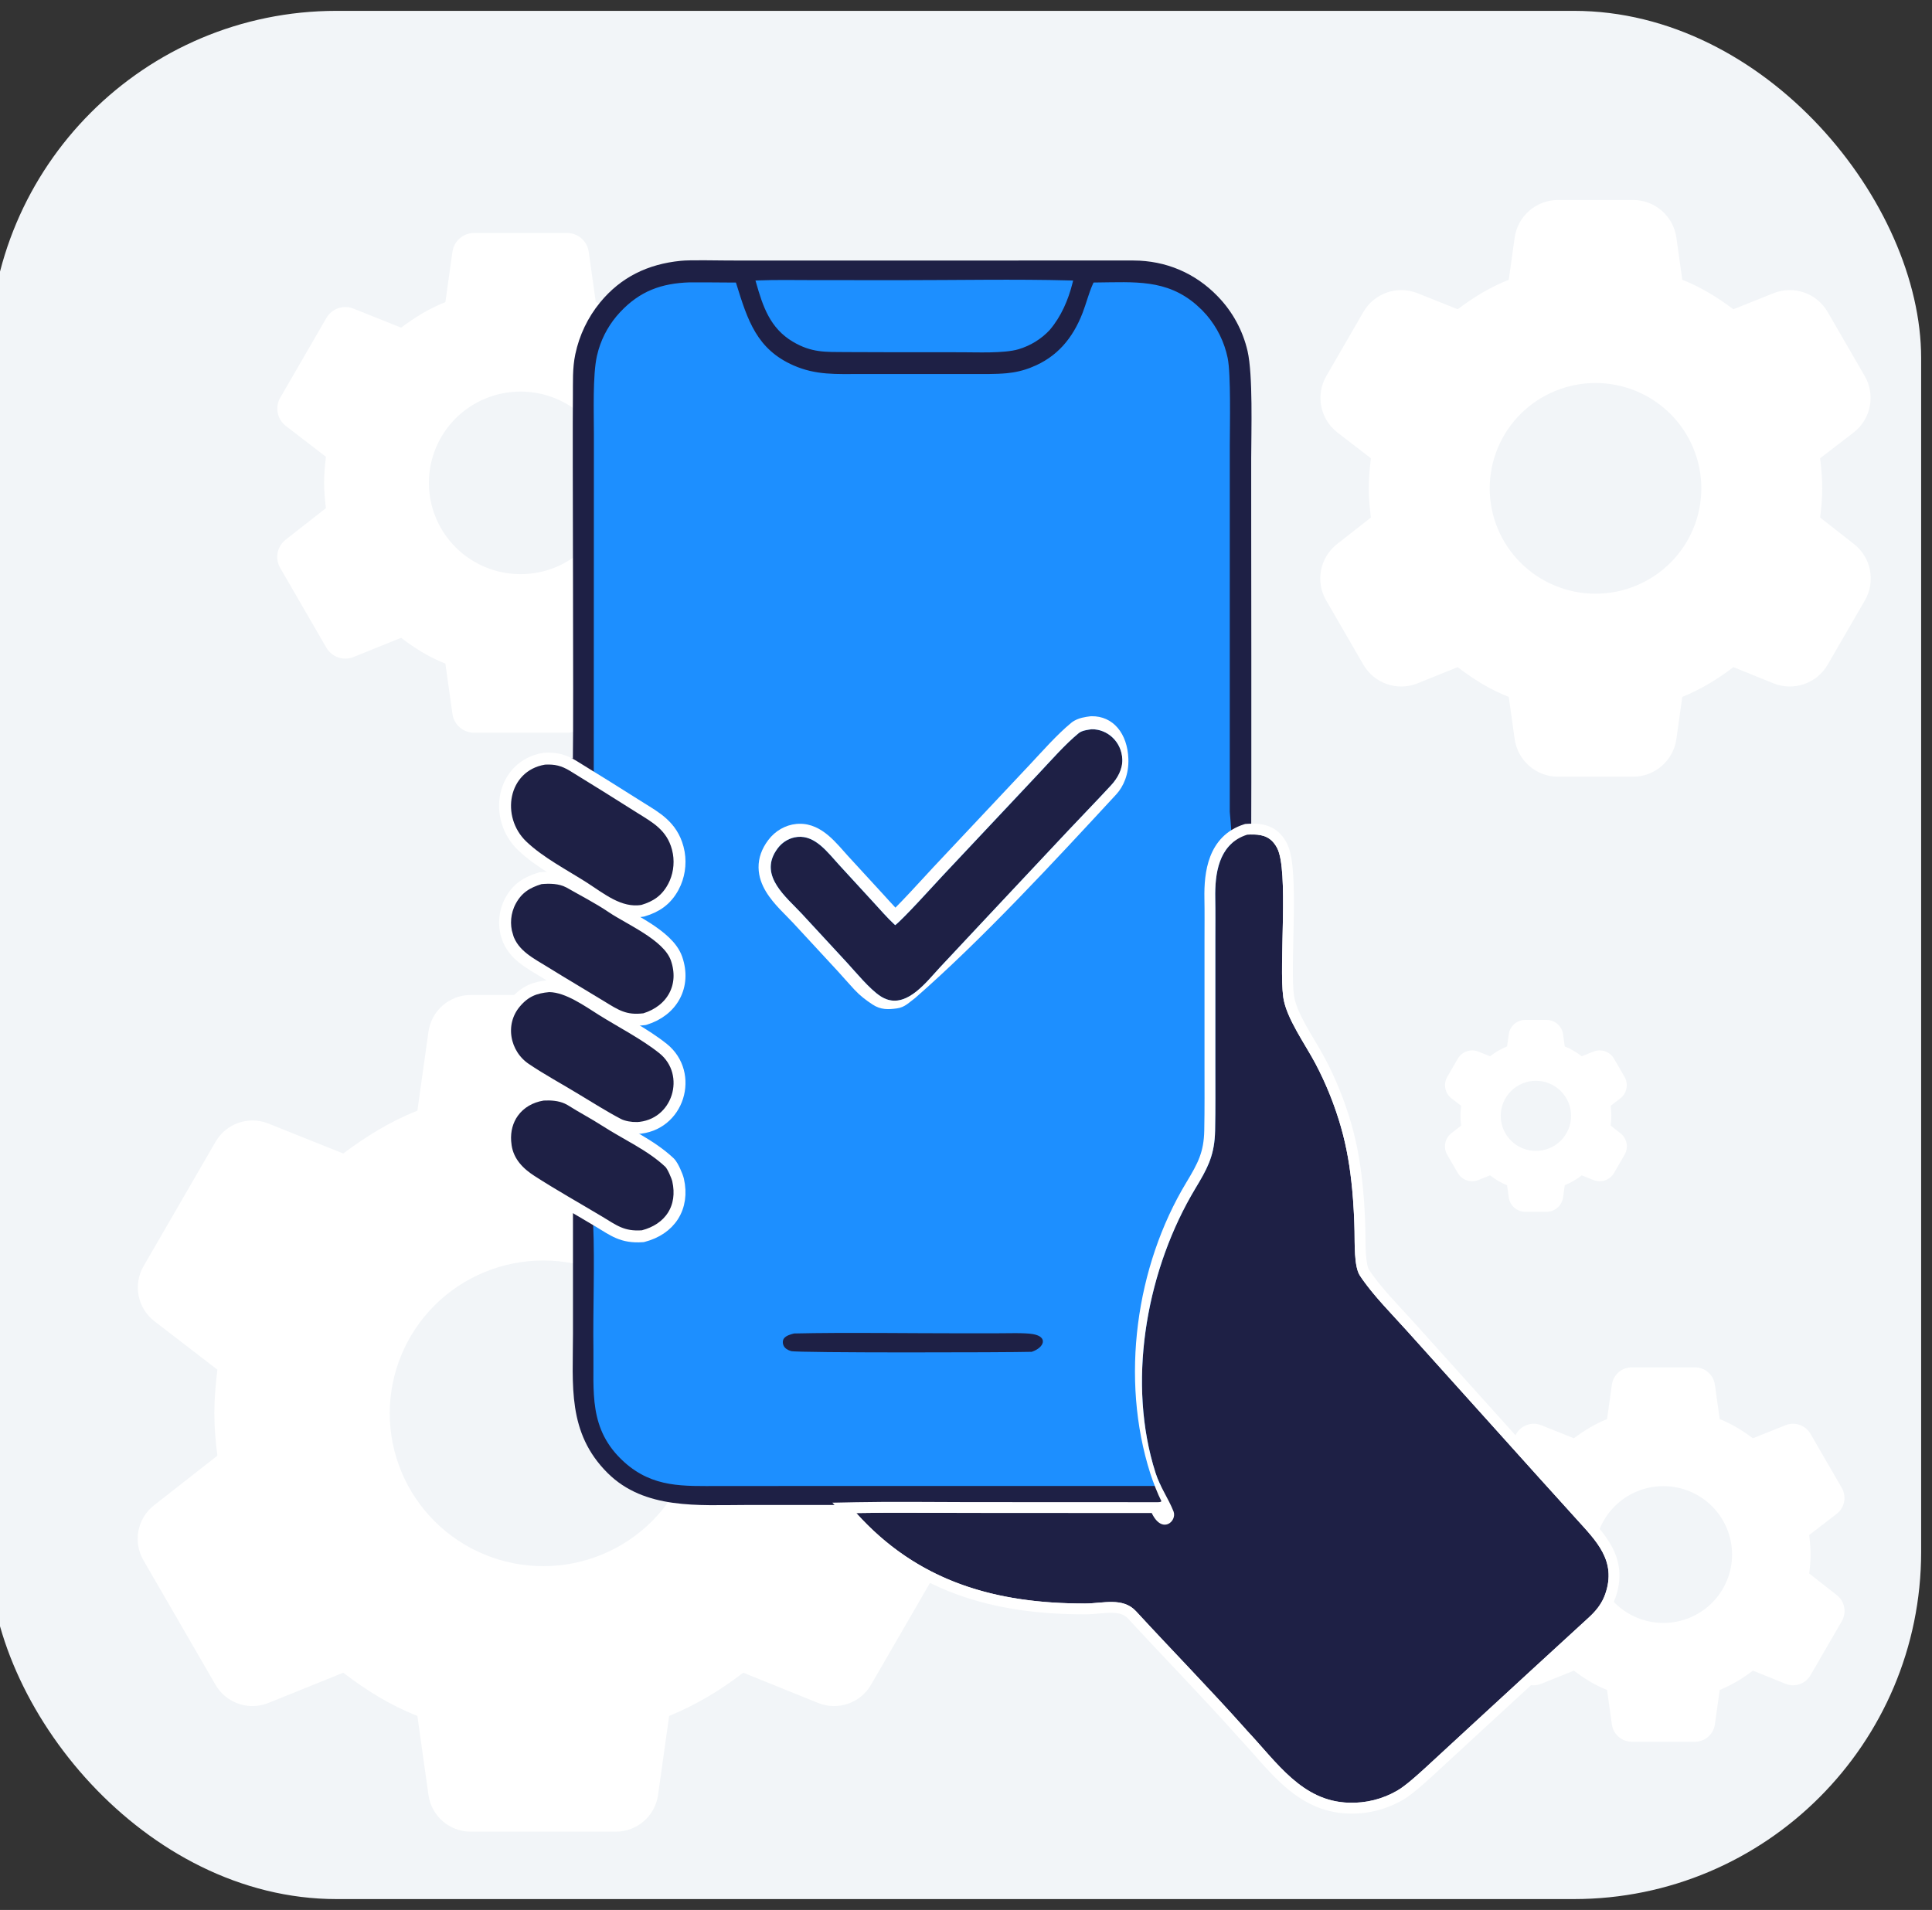 <svg width="89" height="88" viewBox="0 0 89 88" fill="none" xmlns="http://www.w3.org/2000/svg">
<rect x="0" y="0" width="89" height="88" fill="#333333" stroke="none"/>
<rect x="-0.5" y="0.5" width="89" height="87" rx="16" fill="#F2F5F8"/>
<path d="M23.981 26.454C22.861 26.454 21.786 26.011 20.994 25.222C20.202 24.433 19.757 23.363 19.757 22.248C19.757 21.132 20.202 20.062 20.994 19.273C21.786 18.485 22.861 18.041 23.981 18.041C25.101 18.041 26.176 18.485 26.968 19.273C27.76 20.062 28.205 21.132 28.205 22.248C28.205 23.363 27.76 24.433 26.968 25.222C26.176 26.011 25.101 26.454 23.981 26.454ZM32.948 23.413C32.996 23.029 33.032 22.644 33.032 22.248C33.032 21.851 32.996 21.454 32.948 21.046L34.793 19.626C35.194 19.317 35.305 18.759 35.051 18.322L32.926 14.65C32.675 14.217 32.144 14.033 31.679 14.219L29.484 15.097C28.857 14.628 28.205 14.22 27.445 13.919L27.12 11.603C27.05 11.105 26.624 10.734 26.121 10.734H21.841C21.338 10.734 20.912 11.105 20.842 11.603L20.517 13.919C19.757 14.22 19.105 14.628 18.478 15.097L16.283 14.219C15.818 14.033 15.287 14.217 15.036 14.65L12.911 18.322C12.657 18.759 12.768 19.317 13.169 19.626L15.014 21.046C14.966 21.454 14.93 21.851 14.93 22.248C14.93 22.644 14.966 23.029 15.014 23.413L13.158 24.868C12.762 25.178 12.655 25.732 12.907 26.167L15.034 29.842C15.286 30.277 15.819 30.46 16.285 30.272L18.478 29.386C19.105 29.867 19.757 30.276 20.517 30.576L20.842 32.892C20.912 33.39 21.338 33.761 21.841 33.761H26.121C26.624 33.761 27.05 33.39 27.12 32.892L27.445 30.576C28.205 30.264 28.857 29.867 29.484 29.386L31.677 30.272C32.143 30.46 32.676 30.277 32.928 29.842L35.055 26.167C35.307 25.732 35.2 25.178 34.804 24.868L32.948 23.413Z" fill="white"/>
<path d="M25.026 72.161C23.151 72.161 21.352 71.419 20.026 70.098C18.7 68.778 17.954 66.987 17.954 65.119C17.954 63.251 18.7 61.46 20.026 60.139C21.352 58.819 23.151 58.077 25.026 58.077C26.901 58.077 28.7 58.819 30.026 60.139C31.352 61.46 32.098 63.251 32.098 65.119C32.098 66.987 31.352 68.778 30.026 70.098C28.7 71.419 26.901 72.161 25.026 72.161ZM40.038 67.07C40.119 66.427 40.179 65.783 40.179 65.119C40.179 64.455 40.119 63.791 40.038 63.107L42.936 60.877C43.717 60.276 43.932 59.19 43.438 58.337L40.121 52.606C39.633 51.762 38.598 51.404 37.693 51.766L34.239 53.147C33.189 52.363 32.098 51.679 30.825 51.176L30.314 47.535C30.178 46.565 29.349 45.844 28.369 45.844H21.683C20.703 45.844 19.874 46.565 19.738 47.535L19.227 51.176C17.954 51.679 16.863 52.363 15.813 53.147L12.36 51.766C11.454 51.404 10.419 51.762 9.931 52.606L6.614 58.337C6.12 59.19 6.335 60.276 7.116 60.877L10.014 63.107C9.933 63.791 9.873 64.455 9.873 65.119C9.873 65.783 9.933 66.427 10.014 67.07L7.094 69.358C6.324 69.962 6.116 71.04 6.606 71.887L9.928 77.627C10.418 78.473 11.456 78.83 12.363 78.464L15.813 77.07C16.863 77.875 17.954 78.559 19.227 79.062L19.738 82.703C19.874 83.672 20.703 84.394 21.683 84.394H28.369C29.349 84.394 30.178 83.672 30.314 82.703L30.825 79.062C32.098 78.539 33.189 77.875 34.239 77.07L37.689 78.464C38.596 78.83 39.634 78.473 40.124 77.627L43.446 71.887C43.937 71.04 43.728 69.962 42.958 69.358L40.038 67.07Z" fill="white"/>
<path d="M70.753 53.028C70.323 53.028 69.911 52.858 69.607 52.555C69.303 52.252 69.132 51.841 69.132 51.413C69.132 50.984 69.303 50.574 69.607 50.271C69.911 49.968 70.323 49.798 70.753 49.798C71.184 49.798 71.596 49.968 71.9 50.271C72.204 50.574 72.375 50.984 72.375 51.413C72.375 51.841 72.204 52.252 71.9 52.555C71.596 52.858 71.184 53.028 70.753 53.028ZM74.196 51.86C74.215 51.712 74.229 51.565 74.229 51.413C74.229 51.26 74.215 51.108 74.196 50.951L74.639 50.611C74.945 50.375 75.029 49.949 74.836 49.615L74.354 48.782C74.162 48.451 73.757 48.311 73.402 48.453L72.866 48.667C72.625 48.487 72.375 48.33 72.083 48.215L72.005 47.655C71.951 47.275 71.626 46.992 71.243 46.992H70.264C69.88 46.992 69.555 47.275 69.502 47.655L69.424 48.215C69.132 48.33 68.882 48.487 68.641 48.667L68.105 48.453C67.75 48.311 67.345 48.451 67.153 48.782L66.671 49.615C66.478 49.949 66.562 50.375 66.868 50.611L67.311 50.951C67.292 51.108 67.278 51.26 67.278 51.413C67.278 51.565 67.292 51.712 67.311 51.86L66.859 52.214C66.558 52.45 66.476 52.873 66.668 53.205L67.152 54.041C67.344 54.373 67.751 54.513 68.106 54.369L68.641 54.154C68.882 54.338 69.132 54.495 69.424 54.61L69.502 55.17C69.555 55.55 69.88 55.833 70.264 55.833H71.243C71.626 55.833 71.951 55.55 72.005 55.17L72.083 54.61C72.375 54.49 72.625 54.338 72.866 54.154L73.401 54.369C73.756 54.513 74.163 54.373 74.355 54.041L74.839 53.205C75.031 52.873 74.949 52.45 74.647 52.214L74.196 51.86Z" fill="white"/>
<path d="M76.626 74.777C75.786 74.777 74.981 74.445 74.388 73.854C73.794 73.263 73.461 72.461 73.461 71.626C73.461 70.79 73.794 69.988 74.388 69.397C74.981 68.806 75.786 68.474 76.626 68.474C77.465 68.474 78.27 68.806 78.863 69.397C79.457 69.988 79.79 70.79 79.79 71.626C79.79 72.461 79.457 73.263 78.863 73.854C78.27 74.445 77.465 74.777 76.626 74.777ZM83.344 72.499C83.38 72.211 83.407 71.923 83.407 71.626C83.407 71.329 83.38 71.031 83.344 70.725L84.606 69.754C84.975 69.47 85.077 68.956 84.843 68.553L83.402 66.064C83.171 65.664 82.682 65.495 82.254 65.666L80.749 66.268C80.278 65.917 79.79 65.611 79.221 65.386L78.998 63.8C78.934 63.341 78.541 63 78.078 63H75.173C74.71 63 74.317 63.341 74.253 63.8L74.031 65.386C73.461 65.611 72.973 65.917 72.503 66.268L70.998 65.666C70.569 65.495 70.08 65.664 69.849 66.064L68.408 68.553C68.174 68.956 68.276 69.47 68.645 69.754L69.908 70.725C69.872 71.031 69.844 71.329 69.844 71.626C69.844 71.923 69.872 72.211 69.908 72.499L68.635 73.496C68.271 73.781 68.172 74.291 68.404 74.692L69.847 77.185C70.079 77.586 70.57 77.754 70.999 77.581L72.503 76.974C72.973 77.334 73.461 77.64 74.031 77.865L74.253 79.451C74.317 79.91 74.71 80.251 75.173 80.251H78.078C78.541 80.251 78.934 79.91 78.998 79.451L79.221 77.865C79.79 77.631 80.278 77.334 80.749 76.974L82.252 77.581C82.681 77.754 83.172 77.586 83.404 77.185L84.847 74.692C85.079 74.291 84.98 73.781 84.616 73.496L83.344 72.499Z" fill="white"/>
<path d="M73.5 27.355C72.207 27.355 70.967 26.843 70.053 25.933C69.139 25.023 68.625 23.788 68.625 22.501C68.625 21.213 69.139 19.979 70.053 19.068C70.967 18.158 72.207 17.647 73.5 17.647C74.792 17.647 76.032 18.158 76.946 19.068C77.86 19.979 78.374 21.213 78.374 22.501C78.374 23.788 77.86 25.023 76.946 25.933C76.032 26.843 74.792 27.355 73.5 27.355ZM83.847 23.846C83.903 23.402 83.944 22.958 83.944 22.501C83.944 22.043 83.903 21.585 83.847 21.114L85.385 19.931C86.186 19.314 86.407 18.199 85.9 17.324L84.191 14.371C83.69 13.505 82.628 13.138 81.699 13.51L79.85 14.249C79.126 13.708 78.374 13.237 77.496 12.89L77.225 10.95C77.085 9.955 76.234 9.215 75.229 9.215H71.77C70.766 9.215 69.914 9.955 69.775 10.95L69.503 12.89C68.625 13.237 67.873 13.708 67.149 14.249L65.3 13.51C64.371 13.138 63.31 13.505 62.808 14.371L61.099 17.324C60.593 18.199 60.813 19.314 61.614 19.931L63.152 21.114C63.097 21.585 63.055 22.043 63.055 22.501C63.055 22.958 63.097 23.402 63.152 23.846L61.593 25.068C60.802 25.687 60.588 26.794 61.091 27.664L62.805 30.625C63.308 31.493 64.373 31.86 65.304 31.484L67.149 30.738C67.873 31.293 68.625 31.765 69.503 32.111L69.775 34.051C69.914 35.046 70.766 35.786 71.77 35.786H75.229C76.234 35.786 77.085 35.046 77.225 34.051L77.496 32.111C78.374 31.751 79.126 31.293 79.85 30.738L81.695 31.484C82.626 31.86 83.691 31.493 84.194 30.625L85.908 27.664C86.411 26.794 86.197 25.687 85.407 25.068L83.847 23.846Z" fill="white"/>
<path d="M31.352 12.018C31.758 11.971 33.121 12.002 33.582 12.003L38.131 12.005L47.358 12.003C48.976 12.002 50.596 11.999 52.215 12.003C53.711 12.007 55.066 12.582 56.107 13.666C56.781 14.363 57.253 15.231 57.471 16.177C57.723 17.282 57.641 19.873 57.638 21.114C57.632 23.24 57.663 37.413 57.629 39.534C57.629 39.534 57.129 41.117 57.777 41.695C59.944 43.627 56.227 40.2 57.777 44.939C57.998 45.615 56.929 46.294 57.278 46.936C57.829 47.952 57.67 49.081 58.026 50.181C58.534 51.747 58.453 51.533 58.526 53.176C58.559 53.92 61.326 54.586 61.395 55.328C61.406 55.453 61.605 55.723 61.698 55.826C62.654 56.898 59.01 59.348 59.971 60.415L64.588 66.655C65.189 67.322 67.404 69.712 68.01 70.373C68.789 71.222 70.392 70.235 70.173 71.397C70.071 71.942 72.644 71.431 72.299 71.865C72.022 72.214 71.346 72.792 70.986 73.121L68.832 75.104L65.311 78.344C63.324 80.178 63.756 71.977 60.772 71.397C58.883 70.871 60.781 73.513 59.524 72.146L56.279 72.395C52.747 68.576 46.775 73.784 43.3 69.342L34.397 69.342C32.188 69.343 29.7 69.567 27.993 67.872C26.122 66.013 26.395 63.82 26.395 61.43L26.394 53.925C25.729 53.52 26.562 54.803 26.073 54.338C25.805 54.086 25.59 53.784 25.44 53.449C25.156 52.803 25.14 52.07 25.395 51.412C25.709 50.609 26.244 50.227 27 49.891C26.338 49.532 25.733 48.981 25.439 48.275C25.172 47.631 25.173 46.907 25.442 46.264C25.778 45.475 26.328 45.1 27.094 44.794C26.412 44.446 25.794 43.945 25.463 43.24C25.159 42.596 25.125 41.857 25.37 41.188C25.67 40.361 26.222 39.944 26.987 39.593C26.431 39.214 26.013 38.88 25.67 38.288C25.262 37.589 25.156 36.755 25.375 35.977C25.549 35.337 25.751 34.776 26.39 34.955C26.43 32.792 26.365 20.433 26.391 18.267C26.399 17.591 26.363 16.989 26.503 16.318C26.687 15.446 27.076 14.63 27.64 13.94C28.602 12.763 29.858 12.166 31.352 12.018Z" fill="#1E2045"/>
<path d="M50.523 13.065C52.258 13.05 53.716 12.906 55.073 14.077L55.344 14.33L55.555 14.56C56.028 15.116 56.355 15.782 56.504 16.499C56.582 16.872 56.606 17.656 56.611 18.449C56.617 19.244 56.603 20.058 56.602 20.486L56.601 37.393C56.601 37.394 56.6 37.395 56.601 37.397L56.61 37.514C56.617 37.596 56.627 37.716 56.64 37.87C56.664 38.18 56.698 38.627 56.738 39.175C56.818 40.27 56.921 41.771 57.01 43.392C57.187 46.63 57.308 50.352 57.088 52.269C57.051 52.585 56.862 52.983 56.644 53.368C56.426 53.753 56.171 54.139 56.005 54.418V54.419C55.777 54.798 55.572 55.19 55.391 55.593C53.975 58.752 53.348 62.664 53.941 66.106C54.078 66.895 54.337 67.601 54.622 68.349L54.648 68.416H47.114L36.142 68.417L33.127 68.418C31.503 68.418 30.102 68.515 28.783 67.322C27.142 65.838 27.415 64.112 27.387 62.178C27.36 60.382 27.453 58.203 27.376 56.425L27.372 56.337L27.449 56.379C27.641 56.482 27.77 56.576 27.869 56.657C27.971 56.74 28.033 56.801 28.102 56.847C28.229 56.93 28.372 56.958 28.814 56.873C29.164 56.803 29.319 56.761 29.439 56.67C29.498 56.624 29.55 56.565 29.612 56.478C29.675 56.391 29.745 56.28 29.842 56.131C30.219 55.552 30.348 54.845 30.201 54.17C29.982 53.155 29.358 52.682 28.539 52.148L28.465 52.1L28.545 52.062C29.07 51.809 29.457 51.575 29.799 51.099L29.939 50.882C30.242 50.363 30.355 49.751 30.252 49.153C30.066 48.071 29.361 47.552 28.524 46.957L28.451 46.904L28.534 46.87C29.06 46.651 29.466 46.394 29.797 45.927V45.926C30.155 45.422 30.32 44.809 30.268 44.198L30.231 43.937C30.027 42.832 29.346 42.337 28.47 41.744L28.398 41.694L28.477 41.657C29.086 41.372 29.536 41.095 29.902 40.536V40.535C30.681 39.391 30.339 37.694 29.214 36.895C28.964 36.718 28.805 36.68 28.691 36.696C28.577 36.713 28.494 36.787 28.398 36.876C28.306 36.962 28.2 37.062 28.045 37.089C27.889 37.116 27.695 37.069 27.426 36.897L27.402 36.882V36.855L27.409 20.026C27.409 19.54 27.394 18.854 27.403 18.184C27.413 17.513 27.447 16.85 27.548 16.405L27.62 16.128C27.81 15.488 28.148 14.9 28.607 14.412C29.507 13.453 30.483 13.103 31.764 13.06H31.765C32.449 13.056 33.144 13.066 33.828 13.069H33.864L33.876 13.104C34.393 14.774 34.823 16.133 36.539 16.884C37.589 17.344 38.524 17.282 39.658 17.283L42.098 17.284L44.67 17.283C45.224 17.283 45.843 17.296 46.383 17.246C46.776 17.21 47.163 17.119 47.53 16.972V16.971C48.724 16.501 49.462 15.616 49.92 14.429C49.999 14.223 50.069 14.002 50.141 13.781C50.212 13.561 50.287 13.341 50.376 13.138L50.395 13.096L50.408 13.067L50.438 13.066C50.467 13.065 50.495 13.065 50.523 13.065Z" fill="#1D8FFF" stroke="#1D8FFF" stroke-width="0.1"/>
<path d="M50.285 33.602C51.021 33.589 51.672 34.185 51.702 34.988C51.719 35.446 51.476 35.867 51.183 36.184C50.524 36.897 49.848 37.594 49.181 38.3L45.396 42.335L43.287 44.588C42.64 45.28 41.658 46.627 40.554 45.896C40.05 45.563 39.443 44.817 39.015 44.352L36.934 42.099C36.201 41.311 34.902 40.317 35.826 39.088C36.05 38.787 36.38 38.597 36.739 38.562C37.562 38.481 38.135 39.285 38.659 39.855L40.247 41.585C40.531 41.893 40.897 42.316 41.198 42.588L41.241 42.627C41.638 42.316 43.022 40.78 43.43 40.344L47.858 35.633C48.423 35.033 49.065 34.297 49.695 33.779C49.84 33.66 50.102 33.626 50.285 33.602Z" fill="#1E2045"/>
<path d="M50.275 33C51.287 32.983 51.938 33.805 51.98 34.962C52.006 35.661 51.76 36.235 51.419 36.604C48.56 39.698 45.245 43.284 42.158 45.983C41.883 46.179 41.691 46.412 41.317 46.462C40.929 46.514 40.577 46.536 40.194 46.282C39.883 46.077 39.63 45.886 39.358 45.596C39.105 45.326 38.79 44.962 38.614 44.77L36.534 42.52L36.251 42.228C36.148 42.124 36.036 42.01 35.925 41.893C35.706 41.66 35.469 41.387 35.285 41.081C35.1 40.774 34.949 40.4 34.944 39.972C34.938 39.532 35.089 39.108 35.387 38.711C35.707 38.283 36.176 38.013 36.686 37.963L36.8 37.956C37.359 37.938 37.811 38.2 38.157 38.492C38.507 38.785 38.836 39.191 39.059 39.434L40.647 41.163C40.843 41.377 41.052 41.612 41.249 41.82C41.438 41.63 41.678 41.38 41.933 41.107C42.155 40.87 42.377 40.629 42.57 40.419C42.762 40.211 42.928 40.03 43.032 39.918L43.033 39.918L47.461 35.207L47.462 35.206C48.001 34.633 48.684 33.85 49.351 33.302C49.52 33.164 49.716 33.102 49.847 33.069C49.987 33.035 50.128 33.016 50.215 33.005L50.245 33.001L50.275 33ZM50.284 33.6C50.1 33.624 49.839 33.658 49.693 33.778C49.064 34.295 48.422 35.031 47.857 35.631L43.429 40.342C43.021 40.778 41.637 42.314 41.24 42.625L41.197 42.587C41.046 42.45 40.88 42.276 40.715 42.098L40.246 41.583L38.658 39.853C38.134 39.283 37.561 38.479 36.738 38.56L36.605 38.581C36.298 38.645 36.021 38.823 35.824 39.086L35.744 39.201C34.981 40.378 36.223 41.334 36.932 42.097L39.014 44.35C39.442 44.815 40.049 45.561 40.553 45.895C41.519 46.534 42.392 45.582 43.029 44.871L43.286 44.586L45.395 42.333L49.18 38.298C49.68 37.769 50.185 37.244 50.685 36.714L51.182 36.182C51.475 35.865 51.717 35.444 51.7 34.986C51.671 34.183 51.02 33.587 50.284 33.6Z" fill="white"/>
<path d="M36.579 61.44C38.984 61.385 41.87 61.434 44.315 61.432L45.926 61.431C46.369 61.431 47.2 61.4 47.595 61.471C48.289 61.596 48.104 62.093 47.528 62.285C46.42 62.317 36.744 62.338 36.441 62.251C36.285 62.206 36.163 62.125 36.106 62.017C36.049 61.908 36.038 61.755 36.127 61.652C36.227 61.538 36.403 61.484 36.579 61.44Z" fill="#1E2045"/>
<path d="M57.453 38.459C57.869 38.432 58.308 38.442 58.619 38.77C58.703 38.86 58.774 38.961 58.831 39.071C59.375 40.096 58.909 44.443 59.114 45.942C59.246 46.903 60.13 48.116 60.602 49.013C61.09 49.941 61.482 50.917 61.772 51.925C62.048 52.891 62.195 53.81 62.291 54.809C62.351 55.451 62.386 56.095 62.398 56.739C62.41 57.27 62.372 58.355 62.64 58.766C63.207 59.634 64.108 60.535 64.808 61.314L70.874 68.058L72.602 69.969C73.533 71.002 74.479 71.908 73.951 73.439C73.799 73.879 73.531 74.213 73.189 74.527C71.43 76.14 69.67 77.753 67.915 79.373L66.031 81.111C65.611 81.497 64.839 82.23 64.37 82.501C63.694 82.894 62.92 83.088 62.138 83.061C59.971 82.999 58.819 81.193 57.423 79.716C57.408 79.696 57.392 79.677 57.375 79.659C55.745 77.834 53.994 76.044 52.335 74.241C51.724 73.578 50.815 73.88 49.994 73.882C45.85 73.89 42.28 72.871 39.444 69.714C41.121 69.68 42.893 69.708 44.577 69.708L53.056 69.713C53.531 70.71 54.228 70.099 54.062 69.644C53.816 69.023 53.441 68.515 53.233 67.868C51.883 63.651 52.815 58.492 55.071 54.75C55.633 53.818 55.952 53.23 55.975 52.09C55.995 51.078 55.985 50.083 55.986 49.079L55.986 43.352C55.986 42.699 55.994 42.036 55.982 41.384C55.961 40.233 56.139 38.877 57.453 38.459Z" fill="#1E2045"/>
<path d="M57.421 37.96C57.807 37.935 58.415 37.917 58.889 38.336L58.981 38.426L58.984 38.429C59.098 38.551 59.195 38.688 59.273 38.836L59.309 38.911C59.391 39.091 59.445 39.3 59.483 39.51C59.527 39.755 59.556 40.036 59.574 40.334C59.612 40.93 59.61 41.633 59.599 42.336C59.587 43.051 59.566 43.748 59.559 44.384C59.553 45.021 59.563 45.539 59.609 45.873C59.661 46.254 59.873 46.727 60.168 47.259C60.311 47.519 60.466 47.777 60.619 48.034C60.769 48.288 60.919 48.542 61.044 48.779C61.485 49.618 61.85 50.495 62.135 51.398L62.252 51.787L62.252 51.788C62.503 52.665 62.65 53.502 62.748 54.381L62.788 54.761V54.762C62.849 55.416 62.886 56.073 62.898 56.73C62.904 57.024 62.897 57.389 62.921 57.764C62.933 57.947 62.952 58.113 62.98 58.25C63.01 58.395 63.042 58.468 63.059 58.493C63.597 59.318 64.449 60.167 65.18 60.98L71.245 67.723L72.972 69.634C73.415 70.124 73.942 70.667 74.266 71.285C74.611 71.943 74.735 72.695 74.423 73.601C74.234 74.147 73.905 74.548 73.527 74.894C71.767 76.508 70.008 78.12 68.254 79.739L66.369 81.477L66.369 81.477C66.164 81.666 65.858 81.953 65.547 82.224C65.244 82.489 64.901 82.77 64.621 82.933L64.62 82.933C63.862 83.372 62.996 83.59 62.121 83.559C60.885 83.523 59.949 82.984 59.162 82.294C58.773 81.951 58.414 81.567 58.072 81.185C57.724 80.796 57.404 80.421 57.061 80.058L57.048 80.044L57.036 80.03C57.025 80.016 57.013 80.002 57.002 79.99C55.372 78.165 53.645 76.401 51.967 74.579C51.791 74.387 51.569 74.317 51.234 74.311C51.061 74.308 50.876 74.322 50.663 74.34C50.459 74.358 50.226 74.38 49.995 74.38C45.761 74.389 42.034 73.343 39.073 70.047L38.345 69.236L39.435 69.214C41.118 69.181 42.905 69.208 44.577 69.209L53.304 69.213C53.304 69.213 53.532 69.223 53.493 69.149C53.342 68.861 53.112 68.27 52.994 67.901C51.593 63.525 52.327 58.335 54.644 54.491C55.192 53.582 55.456 53.086 55.476 52.08C55.496 51.074 55.486 50.09 55.487 49.078L55.487 43.352C55.487 42.691 55.495 42.038 55.483 41.392C55.472 40.799 55.51 40.094 55.751 39.467C56.002 38.816 56.476 38.246 57.302 37.983L57.36 37.964L57.421 37.96ZM55.986 49.078L55.988 50.581C55.988 51.082 55.986 51.584 55.975 52.09L55.967 52.298C55.911 53.305 55.598 53.876 55.071 54.749L54.864 55.104C52.759 58.813 51.925 63.782 53.233 67.867C53.441 68.515 53.816 69.023 54.062 69.643C54.228 70.098 53.531 70.709 53.056 69.713L44.577 69.708C42.893 69.707 41.121 69.68 39.444 69.714C42.192 72.772 45.628 73.824 49.607 73.879L49.994 73.881C50.815 73.879 51.724 73.577 52.335 74.241C53.994 76.043 55.745 77.833 57.375 79.658C57.392 79.677 57.408 79.696 57.423 79.715C58.82 81.192 59.971 82.999 62.139 83.06C62.92 83.088 63.694 82.894 64.37 82.501C64.722 82.297 65.244 81.834 65.66 81.452L67.915 79.372C69.67 77.753 71.43 76.14 73.19 74.526C73.489 74.252 73.731 73.962 73.889 73.599L73.951 73.438C74.479 71.908 73.533 71.001 72.602 69.969L70.875 68.058L64.809 61.314C64.152 60.583 63.319 59.746 62.75 58.929L62.641 58.766C62.372 58.354 62.41 57.27 62.398 56.739C62.39 56.255 62.367 55.772 62.331 55.29L62.291 54.808C62.196 53.809 62.048 52.891 61.772 51.925C61.519 51.042 61.187 50.185 60.781 49.362L60.602 49.012C60.145 48.144 59.301 46.978 59.129 46.032L59.115 45.941C58.909 44.442 59.375 40.096 58.831 39.07C58.789 38.988 58.738 38.911 58.68 38.839L58.619 38.77C58.308 38.442 57.869 38.431 57.453 38.459L57.333 38.5C56.129 38.961 55.962 40.269 55.982 41.383C55.994 42.035 55.986 42.699 55.986 43.352L55.986 49.078Z" fill="white"/>
<path d="M41.455 12.959C44.016 12.96 46.774 12.904 49.31 12.972L49.372 12.974L49.357 13.034C49.165 13.799 48.839 14.56 48.322 15.167L48.321 15.169C47.935 15.583 47.444 15.885 46.901 16.045C46.575 16.142 46.09 16.175 45.605 16.185C45.119 16.194 44.623 16.179 44.279 16.18L41.123 16.179L38.965 16.172H38.964C38.023 16.165 37.402 16.208 36.544 15.698C35.517 15.088 35.189 14.099 34.885 13.033L34.867 12.973L34.931 12.97C35.721 12.939 36.607 12.955 37.401 12.956L41.455 12.959Z" fill="#1D8FFF" stroke="#1D8FFF" stroke-width="0.1"/>
<path d="M25.092 34.956C25.334 34.944 25.551 34.956 25.766 35.009C25.981 35.062 26.183 35.153 26.398 35.283L27.972 36.257C28.494 36.584 29.015 36.913 29.535 37.24C30.202 37.659 30.947 38.055 31.219 39.068L31.269 39.296C31.359 39.83 31.273 40.386 31.02 40.862L31.019 40.863C30.688 41.48 30.22 41.779 29.632 41.955L29.616 41.96L29.601 41.963C29.059 42.057 28.563 41.9 28.123 41.675C27.693 41.455 27.268 41.142 26.906 40.909C26.684 40.767 26.448 40.623 26.202 40.476C25.958 40.328 25.704 40.176 25.455 40.019C24.957 39.705 24.461 39.361 24.052 38.969C23.389 38.334 23.15 37.423 23.318 36.627C23.489 35.822 24.081 35.125 25.06 34.96L25.075 34.957L25.092 34.956Z" fill="#1E2045" stroke="white" stroke-width="0.549"/>
<path d="M24.923 40.462C25.301 40.427 25.799 40.426 26.206 40.641L26.216 40.645C26.843 41.007 27.568 41.374 28.2 41.804C28.393 41.935 28.643 42.078 28.927 42.24C29.206 42.4 29.514 42.576 29.808 42.765C30.1 42.953 30.387 43.161 30.625 43.389C30.862 43.615 31.065 43.876 31.167 44.172C31.381 44.792 31.339 45.393 31.071 45.893C30.805 46.39 30.328 46.76 29.72 46.95L29.696 46.957L29.672 46.96C29.241 47.013 28.91 46.974 28.597 46.858C28.297 46.748 28.02 46.571 27.71 46.381C26.853 45.855 25.953 45.33 25.092 44.794C24.798 44.611 24.425 44.407 24.114 44.162C23.794 43.91 23.503 43.587 23.363 43.135L23.364 43.134C23.195 42.595 23.248 42.01 23.514 41.512L23.515 41.51C23.674 41.216 23.864 40.999 24.097 40.832C24.326 40.667 24.585 40.56 24.866 40.473L24.894 40.464L24.923 40.462Z" fill="#1E2045" stroke="white" stroke-width="0.549"/>
<path d="M25.307 45.437C25.754 45.443 26.212 45.631 26.618 45.848C27.026 46.065 27.426 46.337 27.738 46.533C28.597 47.072 29.714 47.646 30.542 48.309C31.983 49.461 31.269 51.886 29.326 51.976L29.312 51.977V51.976C29.081 51.974 28.725 51.929 28.48 51.801C27.816 51.453 27.136 51.021 26.508 50.644L26.507 50.643C25.762 50.188 24.948 49.751 24.2 49.244C23.215 48.577 22.93 47.165 23.73 46.207C23.947 45.948 24.172 45.765 24.433 45.643C24.691 45.521 24.969 45.466 25.277 45.438L25.292 45.437H25.307Z" fill="#1E2045" stroke="white" stroke-width="0.549"/>
<path d="M25.033 50.434C25.379 50.417 25.77 50.435 26.134 50.6L26.288 50.68L26.296 50.685C26.559 50.852 26.822 51.004 27.092 51.159C27.36 51.314 27.634 51.473 27.91 51.651C28.377 51.953 28.872 52.217 29.387 52.522C29.891 52.82 30.397 53.148 30.831 53.555C30.889 53.609 30.938 53.685 30.972 53.744C31.01 53.81 31.049 53.886 31.083 53.961C31.149 54.103 31.214 54.27 31.237 54.371C31.378 54.993 31.292 55.564 31 56.023C30.709 56.479 30.23 56.797 29.637 56.952L29.612 56.958L29.587 56.96C29.137 56.991 28.803 56.928 28.489 56.795C28.194 56.67 27.912 56.478 27.597 56.289C26.568 55.672 25.491 55.07 24.469 54.41C23.924 54.059 23.411 53.566 23.297 52.81L23.273 52.592C23.238 52.087 23.365 51.621 23.634 51.247C23.941 50.82 24.419 50.532 25.002 50.437L25.018 50.435L25.033 50.434Z" fill="#1E2045" stroke="white" stroke-width="0.549"/>
</svg>
